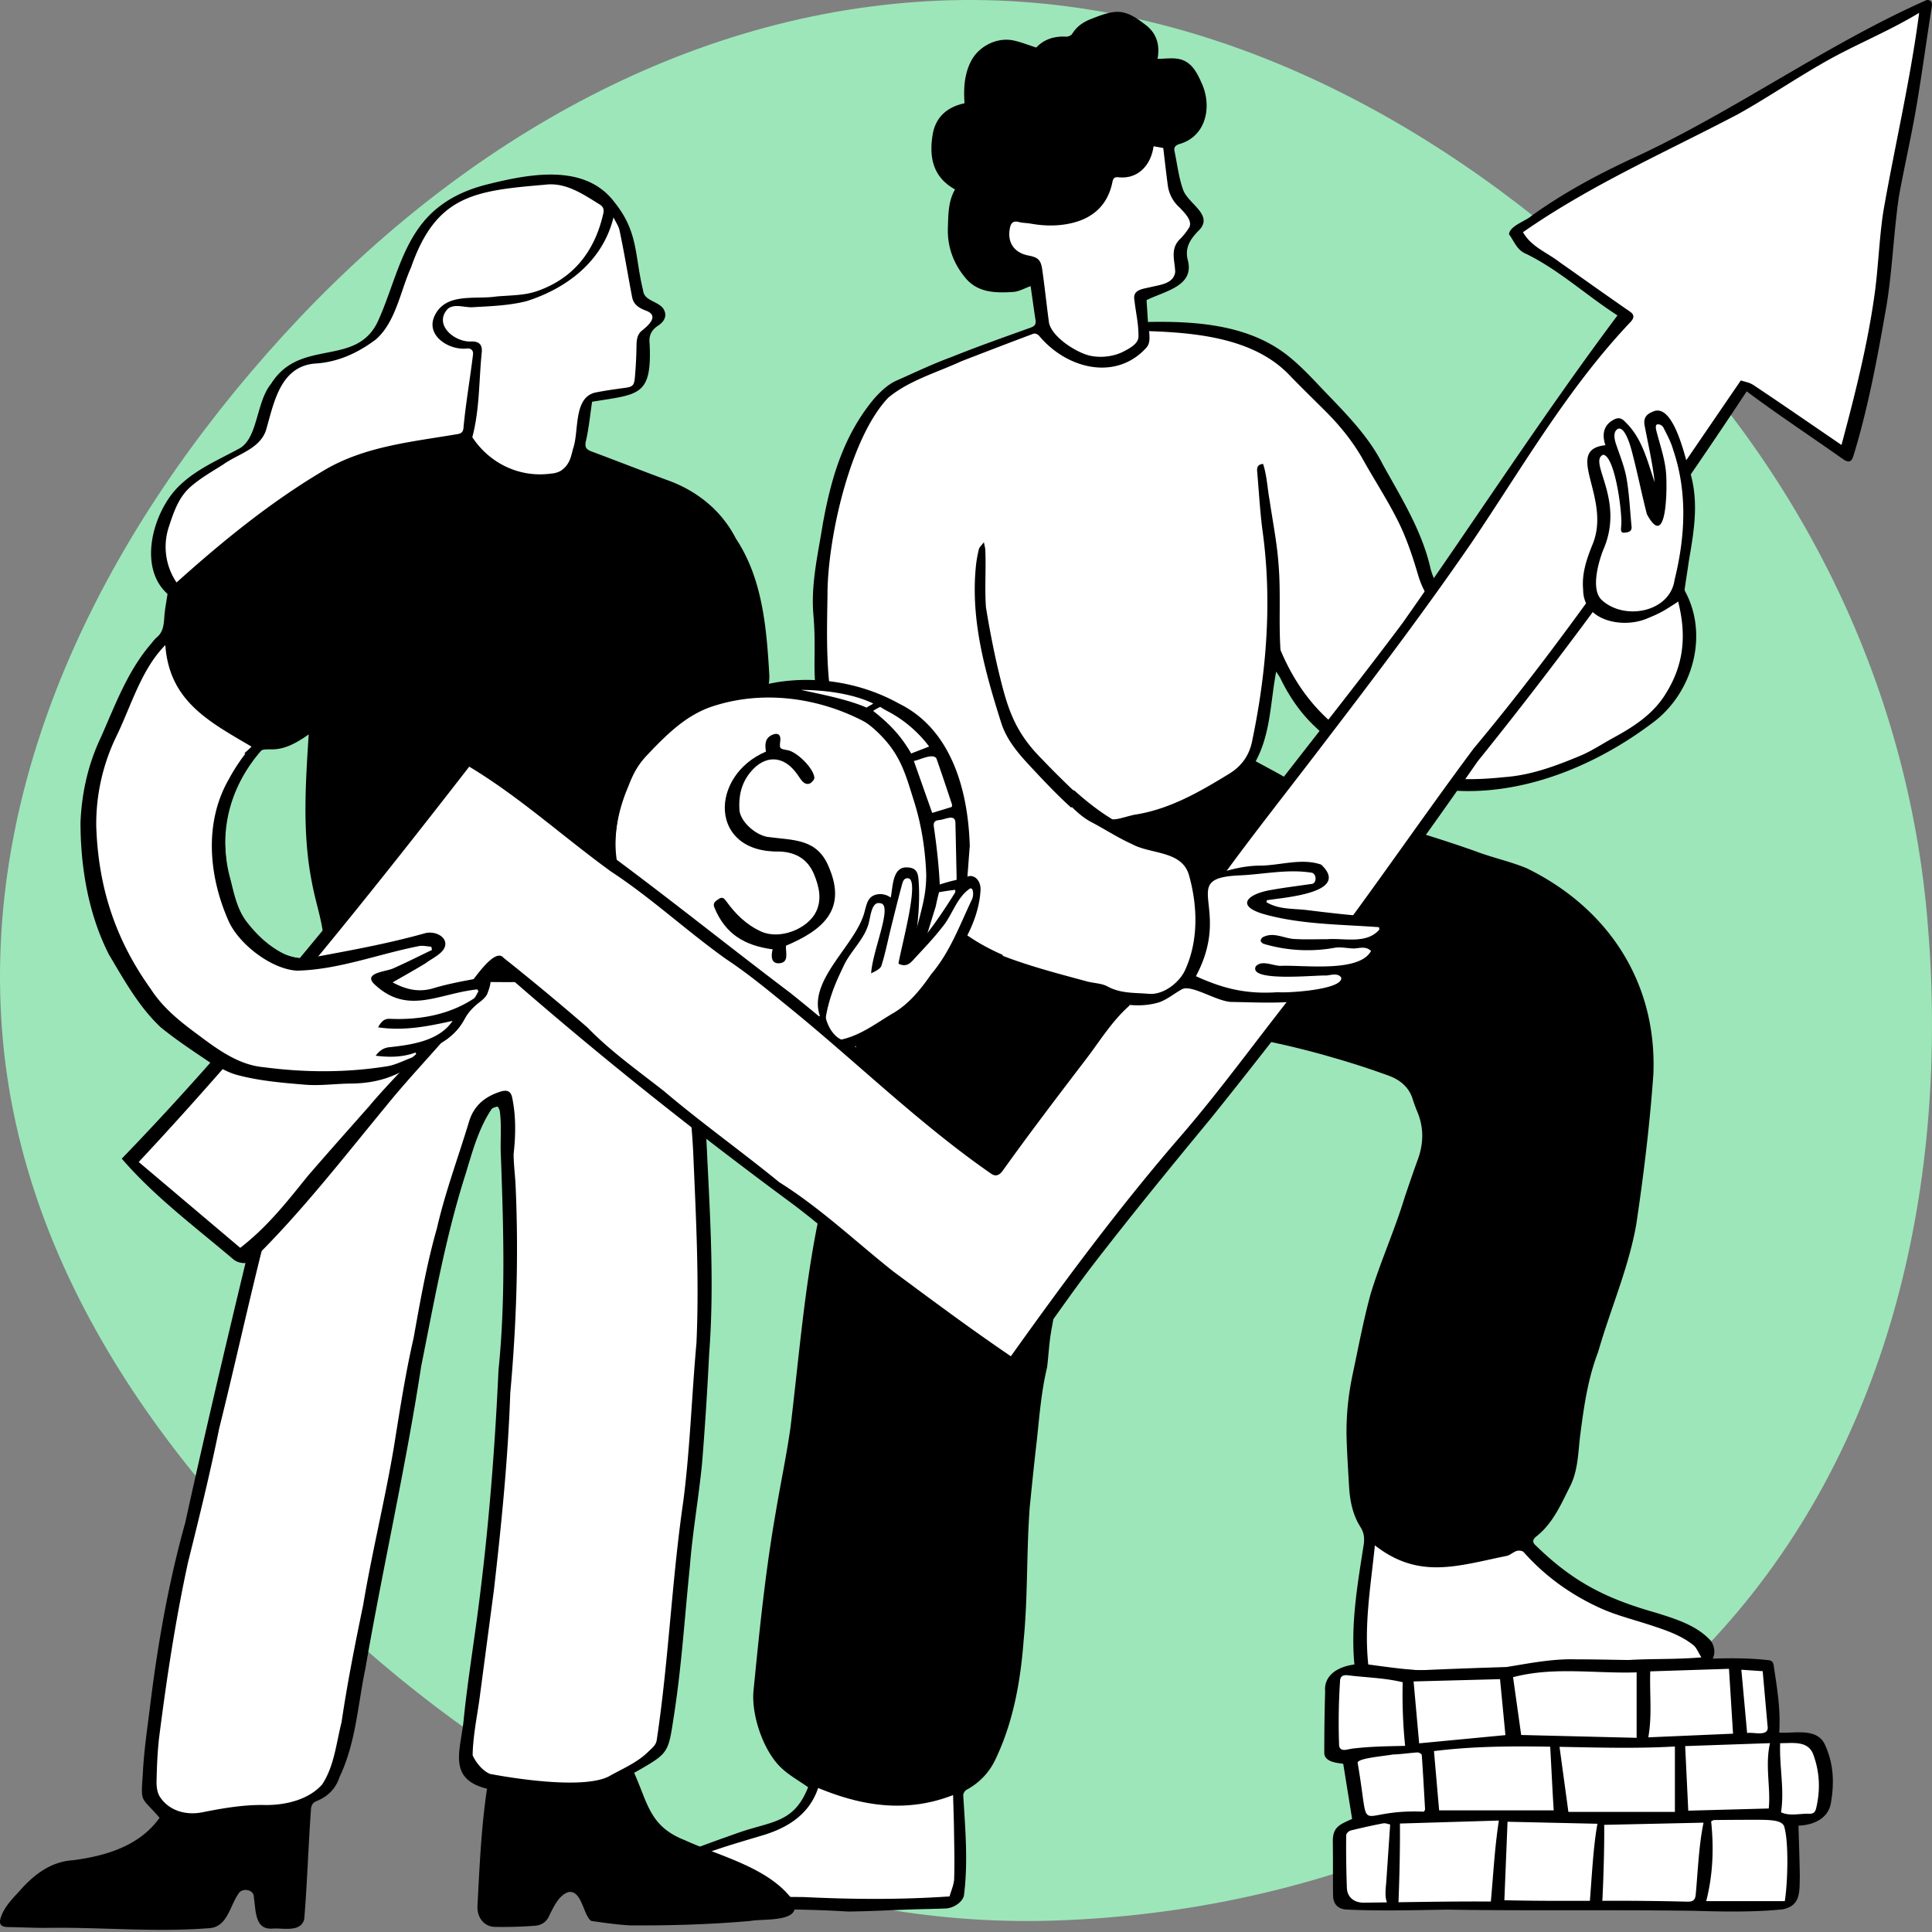 <svg width="120" height="120" viewBox="0 0 120 120" fill="none" xmlns="http://www.w3.org/2000/svg"><rect x="0" y="0" width="120" height="120" fill="#808080" stroke="none"/><g clip-path="url(#a)"><path d="M99.918 17.43c11.204 10.366 18.391 24.162 19.768 39.364 1.424 15.714-1.884 31.946-12.227 43.861-10.444 12.03-26.104 18.135-42.027 18.637-15.484.488-29.932-5.977-41.747-15.997C11.554 93.005 1.296 79.763.12 63.899c-1.19-16.052 6.608-31.152 17.453-43.046C28.261 9.13 42.496.698 58.346.039c15.602-.648 30.11 6.786 41.572 17.39Z" fill="#9DE6BA"/><g clip-path="url(#b)"><path d="M104.434 37.272c-.032-.15-.232-.217-.347-.117-.715.57-3.2 2.274-5.184.323a.221.221 0 0 0-.31.004c-3.171 3.188-9.192 2.5-10.293-1.801-1.248-4.008-3.404-7.957-6.487-10.96a102.295 102.295 0 0 1-1.538-1.544C78.16 21 74.357 20.13 71.167 20.496c-.144.306.013.733-.115.943-.868.781-1.914 1.152-3.025 1.072-3.091-.645-2.772-1.868-3.32-2.097-.426-.178-1.43.328-4.637 1.651-1.678.744-3.607 1.303-5.04 2.471-2.494 2.592-3.905 8.981-3.996 12.4-.211 7.943 1.404 13.803 6.112 18.877 2.24 2.41 5.061 4.146 8.395 4.77 1.919.478 3.904 1.28 5.88 1.373 2.493.267 3.52-3.191 3.102-5.276-.123-1.146-.061-2.885-1.36-3.322-3.563-.708-6.227-2.779-8.727-5.608-.808-.863-1.657-1.747-2.032-2.893-1.092-3.518-2.11-6.971-1.42-10.575-.015 4.235.473 9.91 3.61 13.053 1.043 1.101 2.143 2.126 3.225 3.163 1.626 1.762 6.877-1.14 8.644-2.254 3.715-2.54 2.121-15.494 1.847-19.143.81 3.742.991 7.541 1.022 11.356 2.288 5.575 8.24 8.873 14.139 8.028 2.554-.244 4.75-1.217 6.858-2.477 3.287-1.517 5.217-4.988 4.105-8.736Zm1.428 65.552c-1.429-2.774-7.316-1.89-11.064-6.567-.153-.172-.48-.188-.658-.133-2.9 1-5.887 1.805-8.609-.313-.126-.107-.342-.017-.352.15-.252 2.505-.686 4.924-.402 7.527a.217.217 0 0 0 .058.125.215.215 0 0 0 .122.066c1.366.239 2.774.283 4.165.283 4.07.049 8.12-.304 12.174-.646.64-.186 4.878.257 4.566-.492Zm-46.39 10.786c.228-5.11-.905.528-8.57-2.758a.219.219 0 0 0-.291.132c-.447 1.543-2.02 2.533-3.96 2.999-1.56.466-3.172.949-4.68 1.669-3.697 2.428-.892 2.658 1.767 2.393 4.975-.131 10.333.325 15.256-.037.914-1.121.36-3.012.478-4.398Z" fill="#fff"/><path d="m73.5 12.815-.07-.073a2.006 2.006 0 0 1-.684-1.293 112.9 112.9 0 0 1-.193-1.582l-.083-.7a.218.218 0 0 0-.178-.19l-.603-.108a.218.218 0 0 0-.255.187c-.127.95-.77 1.854-1.915 1.739-.466-.056-.586.216-.642.488-.249 1.215-.995 1.998-2.218 2.325-.795.213-1.676.235-2.617.064-.11-.02-.22-.03-.326-.039a2.208 2.208 0 0 1-.38-.054c-.217-.06-.4-.043-.542.05-.23.15-.275.45-.3.612-.142.947.367 1.652 1.33 1.841.547.108.625.188.7.721.086.6.16 1.214.231 1.807a110.278 110.278 0 0 0 .187 1.482c.224 1.01 1.753 1.935 2.544 2.168.27.082.568.121.872.121.537 0 1.09-.123 1.534-.357.516-.273 1.203-.697 1.206-1.232.002-.504-.109-.885-.216-1.255a5.144 5.144 0 0 1-.204-.92c-.066-.335.07-.41.644-.53a9.91 9.91 0 0 0 .168-.036l.222-.047c.62-.13 1.392-.291 1.5-1.085a.228.228 0 0 0 .002-.038 6.022 6.022 0 0 0-.05-.528c-.067-.534-.12-.955.292-1.358a4.173 4.173 0 0 0 .616-.79c.248-.526-.266-1.067-.573-1.39Zm11.866 45.246c-.553-1.048-2.165-.455-3.158-.727-1.432-.413-3.135.054-4.48-1.025.544-.81 2.692-.659 3.65-.94.523-.113.546-.853.07-1.065-1.436-.297-2.84.12-4.286.109-4.105.117-.84 2.357-2.89 6.21a.22.22 0 0 0 .11.28c2.74 1.223 6.104 1.47 8.936.232.07-1.214-4.062-.397-4.916-.755a1.043 1.043 0 0 1-.097-.152c2.137.016 4.425.376 6.488-.48 1.47-1.075-2.943-.99-3.415-.843-.906.097-1.824-.07-2.709-.372.13-.147.237-.175.423-.112 1.902.584 3.856.223 5.805-.016.19-.016.59-.047.47-.344Zm18.044-31.55c-.08-.17-.28-.12-.416-.055-.382.367.249 1.835.277 2.389.1 1.11.511 3.43-.632 4.07-.129-1.355-.245-2.404-.608-3.82-.076-.71-1.813-3.627-1.562-1.504.185 1.723.824 3.368.945 5.102.046.14-.071.193-.317.258-.164-.845-.354-4.774-1.563-4.47-.217.095-.06.404-.03.563.498 1.733.792 3.527.068 5.224-2.117 4.364 4.227 5.336 4.781 1.52.758-3.298.888-5.733-.943-9.277Z" fill="#fff"/><path d="M50.193 111.007c-.602-.424-1.199-.753-1.675-1.209-1.116-1.052-1.888-3.339-1.707-4.872.359-3.654.728-7.306 1.36-10.925.293-1.772.67-3.53.923-5.308.51-4.198.843-8.433 1.667-12.588.837-3.759 1.749-7.501 2.435-11.293.487-2.551 1.232-5.041 1.919-7.544.145-.521.3-1.045.51-1.542.108-.251.043-.395-.089-.58-1.385-1.952-2.583-4.022-3.492-6.225-.527-1.279-.764-2.682-1.076-4.042-.295-1.286-.393-2.598-.376-3.921.011-.905.015-1.814-.066-2.713-.176-1.943.279-3.806.578-5.697.514-2.839 1.28-5.47 3.15-7.74.367-.428.888-.928 1.406-1.158 1.265-.56 2.274-1.049 3.448-1.478 1.604-.647 3.239-1.222 4.867-1.807.265-.094.388-.195.343-.483-.108-.702-.203-1.407-.304-2.111-.363.127-.716.338-1.081.362-1.082.07-2.193.06-2.965-.866-.742-.887-1.135-1.933-1.094-3.118.028-.816.015-1.637.445-2.384-1.387-.766-1.619-2.016-1.39-3.404.18-1.085.897-1.716 1.98-1.947-.065-.905-.018-1.778.393-2.595.478-.95 1.627-1.53 2.665-1.302.462.102.907.28 1.396.436.48-.51 1.118-.718 1.86-.676.127.008.318-.082.381-.186.271-.445.677-.72 1.134-.899.5-.195 1.02-.412 1.543-.451.71-.053 1.293.357 1.846.784.768.565.914 1.34.77 2.13.472 0 .939-.08 1.366.018.759.173 1.087.85 1.371 1.483.67 1.451.29 3.341-1.414 3.8-.21.085-.32.19-.27.428.168.792.257 1.611.523 2.369.292.92 2.024 1.611.924 2.623-.476.504-.821 1.021-.617 1.795.415 1.598-1.422 1.905-2.566 2.469l.088 1.359c3.033-.062 6.343.176 8.78 2.166.591.48 1.13 1.028 1.657 1.58 1.505 1.607 3.15 3.12 4.154 5.113 1.152 2.075 2.439 4.13 2.964 6.471.594 2.216 2.985 3.841 5.248 3.662 1.031-.06 2.033-.29 2.945-.754.429-.219.742-.668 1.098-1.023a3.3 3.3 0 0 0 .36-.453c.052-.075.115-.178.103-.257-.149-.918.182-1.747.518-2.555.339-.817.343-1.653.242-2.485-.09-.74-.29-1.471-.498-2.19-.276-.962.449-1.407 1.179-1.353-.183-.294-.513-1.116.105-1.453.432-.263.718-.28 1.012.061.585.68 1.089 1.416 1.316 2.307.124.486.26.97.465 1.442-.207-1.202-.453-2.398-.647-3.6-.064-.448.088-.671.487-.818.378-.139.702-.02.926.32.602.913.776 1.744 1.088 2.643.768 2.016.457 3.92.101 5.976-.086.594-.179 1.187-.266 1.78a.253.253 0 0 0 .025.15c1.509 2.788.426 6.41-2.086 8.216-4.106 3.086-9.582 5.1-14.703 3.778-.915-.256-1.754-.776-2.66-1.082-1.421-.482-2.448-1.496-3.5-2.473-.93-.864-1.639-1.904-2.193-3.048-.06-.122-.145-.23-.257-.406-.363 1.921-.34 3.856-1.272 5.569.623.34 1.264.673 1.887 1.036 1.351.748 2.592 1.746 4.089 2.191 2.571.724 5.138 1.46 7.657 2.355 1.047.401 2.166.636 3.197 1.062 5.072 2.476 8.117 7.112 7.869 12.817-.222 3.117-.601 6.23-1.063 9.321-.481 2.718-1.611 5.264-2.366 7.91-.65 1.684-.896 3.473-1.124 5.253-.123 1.05-.128 2.121-.619 3.092-.568 1.123-1.062 2.298-2.095 3.11-.192.152-.29.332-.058.541 2.335 2.286 4.385 3.325 7.519 4.209 1.206.381 2.532.781 3.397 1.758.5.804.012 1.657-1.016 1.738-3.921.099-7.834.482-11.755.661-2.373.155-4.753.116-7.129.047-.538-.018-1.076-.14-1.607-.249-.41-.084-.612-.342-.655-.793-.23-2.49.197-4.938.579-7.383.059-.391.032-.748-.198-1.11-.49-.772-.66-1.65-.711-2.553-.055-.968-.12-1.937-.15-2.906-.04-1.346.09-2.681.369-3.998.356-1.682.671-3.376 1.125-5.032.612-2.015 1.495-3.955 2.106-5.977.268-.783.53-1.568.816-2.345.369-1.006.39-2-.03-2.996a10.05 10.05 0 0 1-.291-.802c-.238-.731-.792-1.174-1.46-1.42a50.512 50.512 0 0 0-3.534-1.146c-2.27-.665-4.584-1.152-6.915-1.549-.813-.156-1.618-.367-2.436-.474-.717-.093-1.449-.08-2.174-.1-.393-.011-.704.124-.952.474-.401.568-.913 1.062-1.277 1.65-1.013 2.154-1.486 4.543-1.988 6.862-.799 3.316-1.07 6.708-1.692 10.05-.142.774-.176 1.566-.272 2.349-.385 1.587-.489 3.224-.672 4.843-.149 1.271-.275 2.545-.404 3.818-.209 2.758-.11 5.54-.38 8.289-.191 2.548-.652 5.134-1.782 7.456a4.095 4.095 0 0 1-1.757 1.82c-.106.057-.218.232-.213.348.125 2.053.306 4.103.053 6.155-.034.43-.61.853-1.159.875-.71.029-1.422.035-2.133.059-1.307.043-2.613.118-3.92.13-2.23-.141-4.469-.152-6.707-.136-1.183.021-2.38-.079-3.555.032-.816.134-1.604-.034-2.393-.169-.59-.1-.74-.498-.454-1.038.562-1.063 1.477-1.736 2.547-2.181 1.25-.519 2.53-.968 3.807-1.421 2.06-.708 3.402-.591 4.28-2.809Zm21.181-90.44c.03.39.072.761-.176 1.034-1.894 2.085-4.952 1.31-6.662-.75-.07-.083-.25-.16-.338-.127-1.499.56-2.991 1.137-4.484 1.713-1.487.69-3.273 1.197-4.544 2.267-2.384 2.496-3.777 8.803-3.772 12.236-.04 2.565-.124 5.14.466 7.668.42 1.8.695 3.647 1.674 5.272 1.123 2.01 2.069 4.138 3.759 5.774 2.305 2.327 3.62 3.244 6.742 4.34 1.85.44 3.684.996 5.53 1.467 1.985.491 3.707.55 4.461-1.71.592-1.563.277-3.253.067-4.861-.17-1.161-1.098-1.432-2.115-1.652-1.636-.342-3.062-1.165-4.347-2.152-1.218-.935-2.304-2.061-3.359-3.187-.827-.883-1.69-1.782-2.08-2.977-.991-3.131-1.902-6.333-1.59-9.652.03-.386.104-.771.191-1.15.03-.13.164-.238.314-.445.047.249.085.36.087.474.055 1.184-.045 2.392.042 3.568.195 1.212.427 2.42.698 3.617.586 2.46.961 4.014 2.815 5.85 1.031 1.09 2.132 2.116 3.216 3.155.927.872 1.388.515 2.468.269 2.196-.33 4.066-1.42 5.912-2.55.752-.46 1.251-1.13 1.425-2.037.903-4.317 1.253-8.755.633-13.137-.151-1.195-.217-2.402-.322-3.603-.021-.243.027-.438.368-.467.238.726.267 1.515.406 2.267.193 1.32.46 2.634.553 3.96.15 1.763.004 3.576.122 5.331.693 1.654 1.654 3.132 2.989 4.342.91.824 1.794 1.694 2.981 2.139.372.14.744.286 1.1.46 2.258 1.165 4.385 1.21 6.851.954 1.65-.119 3.18-.694 4.684-1.32.727-.302 1.39-.752 2.085-1.13 1.297-.706 2.518-1.503 3.29-2.816 1.106-1.81 1.232-3.629.709-5.675-1.644 1.31-3.824 1.932-5.473.308-.884.912-2.018 1.457-3.224 1.779-2.084.646-4.633.311-6.116-1.405-.6-.647-1.06-1.385-1.32-2.265-.328-1.112-.695-2.23-1.203-3.27-.652-1.332-1.473-2.581-2.2-3.88-.632-1.13-1.432-2.127-2.346-3.039-.742-.741-1.495-1.473-2.225-2.227-2.17-2.308-5.745-2.657-8.742-2.76Zm14.022 75.416c-.251 2.496-.686 4.927-.402 7.481 2.35.411 4.804.239 7.188.268 2.067-.072 4.133-.282 6.201-.375.968-.075 1.933-.204 2.901-.259 1.518-.079 2.838-.024 4.393-.156-.198-.312-.297-.595-.495-.755-.79-.635-1.744-.942-2.691-1.254-1.032-.34-2.101-.6-3.086-1.047-1.82-.826-3.432-1.975-4.77-3.484-.077-.087-.303-.11-.43-.07-.22.068-.405.263-.624.308-3.048.618-5.45 1.485-8.185-.657Zm-34.578 15.07c-.579 1.721-2.005 2.54-3.64 2.999-1.73.521-3.473 1.014-5.113 1.797a3.473 3.473 0 0 0-1.568 1.452c-.087.155-.167.383.114.431 1.038.241 2.078.171 3.126.095 2.062-.011 4.124-.019 6.186.002 3.031.148 6.016.169 9.056-.039.098-.363.274-.731.286-1.105.034-1.023.003-2.048-.011-3.071-.01-.681-.036-1.361-.056-2.118-2.928 1.14-5.705.668-8.38-.443ZM71.65 9.084c-.154 1.15-.944 2.05-2.158 1.928-.276-.033-.35.06-.402.315-.27 1.32-1.102 2.151-2.376 2.492-.885.237-1.802.233-2.712.068-.24-.043-.49-.034-.723-.098-.447-.12-.524.187-.57.484-.125.834.318 1.43 1.156 1.595.618.121.784.263.875.905.154 1.088.268 2.182.414 3.271.19.879 1.597 1.773 2.394 2.007.677.205 1.588.124 2.24-.22.3-.158.923-.46.925-.92.005-.838-.157-1.42-.25-2.251-.131-.664.467-.702.977-.822.674-.158 1.456-.225 1.555-.949-.029-.742-.328-1.43.303-2.046a4.01 4.01 0 0 0 .576-.731c.2-.434-.336-.928-.605-1.221a2.222 2.222 0 0 1-.74-1.414c-.1-.755-.184-1.511-.277-2.285l-.602-.108ZM83.1 61.11c.086-.023.084-.12.017-.157-.963-.475-2.013-.213-3.04-.246a12.84 12.84 0 0 1-1.734-.114c-.137-.02-.237-.304-.354-.467.189-.067.38-.198.565-.19.41.018.816.129 1.226.159 1.672.053 3.317-.05 4.94-.553.16-.05.186-.21-.004-.263-1.154-.328-2.32-.25-3.489-.14-.846.078-1.656-.128-2.465-.328-.16-.04-.3-.158-.45-.24.147-.13.278-.29.446-.38.096-.053.254-.01.379.016.39.084.773.236 1.165.261 1.641.14 3.227-.099 4.863-.32.478-.129-.303-.428-.6-.443-.793-.041-1.587-.082-2.378-.154-.37-.033-.738-.212-1.101-.197-1.113.046-2.162-.2-3.183-.596-.168-.065-.362-.258-.394-.422-.025-.131.16-.323.284-.457a.696.696 0 0 1 .34-.178c1.053-.268 2.138-.365 3.207-.547.103-.018.256-.197.25-.292a.502.502 0 0 0-.237-.361 1.203 1.203 0 0 0-.57-.096c-1.203.067-2.404.153-3.607.226-.6.04-1.853.07-2.032.786-.01.296.02.596.07.89.273 1.542-.153 2.971-.742 4.399 2.84 1.327 5.72 1.19 8.628.404Zm20.113-34.502c-.054-.1-.155-.056-.145.053.097.717.26 1.427.415 2.133.241 1.005.073 2.014.074 3.022.001.56-.299.924-.707 1.22-.314.228-.409.16-.446-.22-.059-.617-.111-1.237-.208-1.85a23.546 23.546 0 0 0-.378-1.819c-.198-.808-.748-2.284-1.176-2.12-.397.128.049 1.166.2 1.697.243.857.514 1.7.592 2.593.04.45.125.896.195 1.342.057.368-.224.428-.467.5-.283.084-.277-.145-.302-.323-.231-1.433-.155-2.904-1.011-4.23-.106-.163-.337.03-.282.188.387 1.514.917 2.963.522 4.522-.374 1.592-1.607 3.397.4 4.39.498.252 1.034.291 1.584.156 1.225-.267 1.899-.791 2.064-2.113.178-.993.395-1.982.512-2.982.215-2.156-.493-4.255-1.436-6.159Z" fill="#000"/></g><g clip-path="url(#c)"><path d="M43.328 72.778c-.115-4.795-1.117-9.46-1.935-14.121-.022-.154-.222-.238-.346-.139-2.913 2.16-6.655 2.156-10.576 2.257-3.92.1-9.18-2.129-9.398-1.792-1.666 2.568-2.351 7.408-2.614 8.676-2.044 7.608-3.213 13.727-5.06 21.021-1.53 7.182-3.542 13.876-3.894 21.949-.11 1.296 1.161 2.249 2.453 2.217 1.504-.144 2.992-.597 4.58-.513 3.72-.062 4.262-1.921 4.895-5.339.958-6.202 2.317-11.678 3.354-17.737 1.06-6.576 2.353-13.23 4.564-19.553.246-.877 1.114-1.688 2.134-1.713.422 1.053.309 2.232.197 3.684.815 12.273-1.093 25.232-2.527 37.427.216.496.705 1.113 1.243 1.296 1.65.343 3.452.517 5.362.517a4.537 4.537 0 0 0 2.805-.735c.885-.507 2.078-1.01 2.444-2.074 1.26-11.72 3.118-23.531 2.32-35.328Z" fill="#fff"/><path d="M24.186 63.541c1.1.036 5.57-.214 5.683-2.075a.22.22 0 0 0-.256-.23c-2.026.279-4.928 1.692-6.335-.44.102-.124.395-.267.638-.298.614-.09 3.323-1.104 3.007-1.747-.706-.584-1.846.17-2.651.26-2.54.404-5.35 1.932-7.768.37-3.06-1.88-3.925-6.025-2.665-9.584.442-1.193.942-2.546 1.94-3.221.132-.082.125-.297-.012-.37-2.645-1.55-5.137-2.842-5.293-6.34-.641-1.046-2.849 4.182-3.117 4.757-3.418 6.503-1.42 15.776 4.57 19.961 2.787 2.767 8.397 2.65 12.469 1.796.488-.146 1.017-.174 1.31-.544.133-.128.388-.235.29-.454-.271-.282-1.63.261-2.155.069 1.388-.441 4.457-.572 4.36-2.204-1.482.058-2.966.7-4.387.438a.468.468 0 0 1 .372-.144Zm13.13-51.056c-1.025-.641-2.152-1.4-3.487-1.23-4.285.37-6.872.593-8.505 5.283-.647 1.427-.944 3.356-2.117 4.374-3.634 2.665-5.665-.08-6.861 5.631-.662 1.677-3.414 2.192-4.684 3.554-1.519 1.587-2.097 4.443-.782 6.316 4.855-3.13 8.703-8.505 16.282-9.024.65-.239 1.698.125 1.846-.822.142-1.518.405-2.999.588-4.508a.564.564 0 0 0-.137-.478c-.681-.345-1.586.022-2.185-.859-1.056-2.998 4.551-1.631 6.127-2.424 2.272-.78 3.714-2.459 4.284-4.991.108-.478-.144-.693-.37-.822Zm22.772 43.507c-.943-.238-1.048.906-1.468 1.376-.642.767-1.347 1.58-2.221 2.558-.217.242-.347.358-.528.317.117-1.078 1.289-4.265.32-4.951-.48-.062-.576.387-.617.579-.347 1.406-.724 2.885-1.067 4.38.003.127-.144.274-.295.378.27-1.187.929-2.406.541-3.65-.548-.535-1.053.74-1.198 1.191-.568 1.455-1.78 2.48-1.914 4.054-.037.046-.174.124-.253.17-.162-.68.648-1.563.431-2.23-4.683-3.786-4.802-10.4-4.805-15.947.008-.175-.216-.292-.353-.177-1.063.814-2.507 1.79-4.252 2.115a.22.22 0 0 0-.18.206c-.112 2.746-.24 5.27-.39 7.719-.244 1.646-.078 2.704.756 4.207 1.678 4.231 6.522 8.378 11.178 6.024 3.066-1.293 6.109-5.305 6.315-8.319Z" fill="#fff"/><path d="M40.736 19.616c-.037-.23-.218-.407-.536-.527-.395-.149-.653-.314-.725-.688-.144-.575-.233-1.177-.32-1.76-.16-1.088-.327-2.213-.853-3.24a.219.219 0 0 0-.408.048c-.94 3.838-5.046 5.493-8.466 5.41h-.03a2.39 2.39 0 0 1-.536-.03c-.385-.05-.821-.105-1.177.174a.223.223 0 0 0-.024.022c-.38.402-.472.877-.258 1.337.293.63 1.137 1.109 1.875 1.067.125-.002.289.01.364.09.056.06.078.17.065.324-.059.565-.093 1.137-.127 1.69-.071 1.179-.145 2.397-.456 3.568a.22.22 0 0 0 .029.176c.884 1.35 2.577 2.416 4.314 2.416a4 4 0 0 0 1.508-.29.228.228 0 0 0 .05-.03c.76-.579.862-1.577.96-2.542.105-1.037.196-1.933 1.025-2.232a28.59 28.59 0 0 1 1.805-.287l.021-.003c.55-.076.756-.21.813-.812.073-.353.07-.762.066-1.157-.005-.599-.01-1.217.252-1.599.342-.278.84-.691.77-1.125Z" fill="#fff"/><path d="M10.405 36.89c-1.768-1.587-.978-4.7.379-6.338 1.073-1.265 2.636-1.912 4.064-2.684 1.182-.629 1.046-2.891 1.993-4.036 1.837-2.92 5.391-.921 6.698-4.024 1.075-2.422 1.525-5.287 3.758-6.987.869-.673 1.869-1.088 2.935-1.36 2.59-.645 6.091-1.36 7.938 1.105 1.496 1.862 1.24 3.298 1.774 5.472.071.715 1.076.654 1.323 1.261.158.36-.032.694-.384.924-.395.258-.598.585-.533 1.12.15 3.286-.67 3.131-3.574 3.611-.121.806-.2 1.64-.386 2.45-.106.464.115.549.442.671 1.524.57 3.039 1.163 4.565 1.728 1.853.645 3.417 1.891 4.313 3.653 1.646 2.474 1.899 5.514 2.07 8.402a2.59 2.59 0 0 1-.178 1.135c-.31.978-.063 1.997-.086 3 .098 1.204.198 2.408.345 3.606.385 2.534.375 5.331 2.065 7.42.754.896 1.519 1.782 2.3 2.696.772-.792 1.267-1.623 1.503-2.594.197-.809.78-.869 1.433-.584.154-.735.188-1.993 1.258-1.6.114.041.22.191.268.315.438 1.392-.067 2.779-.102 4.21.363-.448.697-.922 1.093-1.338.745-.743 1.076-1.748 1.71-2.556.15-.158.294-.33.553-.169.262.164.471.353.418.694-.104.664-.166 1.335-.48 1.952-.561 1.097-1.074 2.22-1.886 3.169-.431.503-.832 1.032-1.259 1.539-.799.947-1.875 1.486-2.985 1.951a7.39 7.39 0 0 1-6.917-.141c-1.433-.754-2.385-2.098-3.44-3.27-.58-.8-.895-1.791-1.487-2.569.727 4.296 1.853 8.557 2.011 12.925.204 4.154.45 8.302.128 12.458a214.7 214.7 0 0 1-.436 6.757c-.21 2.153-.594 4.29-.762 6.451-.316 3.061-.507 6.137-.977 9.179-.377 2.446-.289 2.368-2.481 3.621.862 1.923.968 3.324 3.134 4.177 2.193 1.007 5.26 1.708 6.722 3.742.7 1.411-1.84 1.12-2.635 1.279-2.482.22-4.978.292-7.466.276-.797-.04-1.59-.161-2.383-.269-.095-.013-.196-.157-.25-.263-.31-.469-.48-1.657-1.204-1.536-.246.07-.489.286-.648.501-.236.318-.408.686-.585 1.045-.176.355-.5.519-.839.544a26.23 26.23 0 0 1-2.508.07c-.668-.015-1.11-.594-1.07-1.31.131-2.45.229-4.826.592-7.271-2.516-.617-1.612-2.442-1.442-4.356.228-2.242.592-4.47.883-6.704.65-4.955 1.045-9.936 1.272-14.928.451-4.417.311-8.865.15-13.296-.05-.936.058-1.884-.07-2.813-.021-.101-.116-.277-.143-.271-.137.03-.32.077-.382.18-.8 1.21-1.174 2.617-1.592 3.99-1.252 3.912-1.96 7.95-2.766 11.97-.963 6.294-2.383 12.503-3.467 18.777-.47 2.253-.59 4.6-1.592 6.7-.242.752-.735 1.237-1.443 1.522-.258.105-.329.293-.343.533-.162 2.267-.232 4.542-.417 6.807-.233.844-1.343.519-1.999.579-1.094.065-.997-1.157-1.13-1.922.036-.516-.748-.651-.967-.227-.547.787-.684 2.09-1.865 2.126-3.407.263-6.801-.088-10.213-.022-.74-.007-1.478-.038-2.217-.051-.474-.007-.602-.194-.438-.648.225-.622.668-1.078 1.11-1.551.874-1.017 1.95-1.863 3.337-1.95 1.916-.248 4.107-.824 5.397-2.639-1.163-1.348-1.169-.868-1.044-2.669.067-1.47.291-2.934.47-4.397.472-3.799 1.137-7.568 2.167-11.256 1.996-9.111 4.25-18.172 6.415-27.24-1.559-.134-3.168-.178-4.495-1.094-1.16-.792-2.35-1.554-3.438-2.438-1.348-1.257-2.294-2.965-3.232-4.543C5.491 56.766 5 53.87 5 51.082c.076-1.842.472-3.616 1.27-5.294.884-1.992 1.643-4.081 3.082-5.764.125-.146.236-.31.383-.432.419-.347.438-.82.474-1.306.032-.44.12-.877.196-1.396Zm20.063 24.104c-.09.957-.854 1.275-1.418 1.897-.317.727-.79 1.324-1.453 1.763-.31.207-.703.337-.937.607-1.053 1.213-2.405 1.841-3.954 2.01-1.21.133-2.436.128-3.656.164-.221.007-.33.045-.378.276-.876 3.064-1.584 6.172-2.244 9.29-.987 3.895-1.843 7.824-2.814 11.723-.565 2.785-1.245 5.542-1.932 8.299-.786 3.608-1.337 7.269-1.803 10.931-.1.889-.136 1.786-.155 2.68-.007.32.035.695.199.954.569.897 1.65 1.172 2.621.98 1.322-.261 2.637-.492 3.992-.454 1.228-.003 2.628-.33 3.47-1.275.755-1.131.88-2.581 1.21-3.877.358-2.433.839-4.847 1.338-7.257.55-3.286 1.353-6.522 1.908-9.806.365-2.27.712-4.543 1.226-6.786.412-2.289.808-4.578 1.449-6.817.516-2.262 1.335-4.437 2.004-6.656.305-.987 1-1.537 1.936-1.835.415-.132.659-.04.739.389.24 1.16.215 2.336.084 3.505.01.712.11 1.423.133 2.136.183 4.237.042 8.474-.34 12.696-.138 4.08-.55 8.153-1.013 12.21-.302 2.302-.611 4.603-.914 6.905-.164 1.12-.388 2.233-.41 3.369.194.457.637.991 1.086 1.168 1.768.33 5.82.933 7.364.157.838-.477 1.747-.838 2.452-1.531.22-.216.488-.4.534-.736.74-4.924.933-9.908 1.65-14.834.422-3.263.52-6.554.817-9.829.176-3.878-.028-7.768-.194-11.644-.19-4.412-1.137-8.725-1.888-13.072-3.041 2.256-7.076 2.341-10.709 2.3Zm-3.723-2.012-.037-.189c-.837-.113-1.592.266-2.391.432-1.846.387-3.652.987-5.556 1.072-.851.103-1.645-.342-2.366-.726-1.096-.683-2.018-1.56-2.503-2.792-.757-1.962-1.1-4.168-.574-6.23.564-1.388 1.04-3.278 2.338-4.155-2.762-1.621-5.224-2.899-5.4-6.516-1.566 1.828-2.356 4.166-3.362 6.325a14.044 14.044 0 0 0-.98 4.638c-.066 2.227.475 4.414 1.118 6.53.467 1.492 1.376 2.765 2.24 4.052.482.716.985 1.414 1.692 1.928 3.504 2.527 3.558 3.053 8.058 3.253 1.887.056 3.91-.039 5.717-.543.488.01.726-.342 1.059-.584-.81.218-1.614.276-2.424.132l-.125-.177c1.26-.593 4.378-.58 4.794-2.032-1.52.373-3.012.709-4.58.459.145-.375.383-.54.73-.537 1.22.041 5.359-.283 5.457-1.87-1.444.25-2.798.7-4.231.746-.816-.05-2.117-.593-2.381-1.418.087-.256.547-.46.842-.498 1.067-.178 1.95-.766 2.865-1.3ZM10.967 36.177c2.92-2.618 5.944-5.084 9.335-7.066 2.485-1.41 5.342-1.676 8.105-2.146.23-.038.365-.119.383-.418.14-1.51.406-3.01.588-4.517.037-.271-.138-.407-.358-.386-1.113.14-2.618-.8-2.021-2.04.696-1.447 2.5-.99 3.798-1.185.85-.08 1.744-.057 2.533-.328 2.293-.787 3.613-2.486 4.142-4.833.067-.301-.035-.45-.272-.587-1.022-.637-2.09-1.362-3.353-1.198-4.323.372-6.75.623-8.32 5.146-.656 1.452-.951 3.403-2.188 4.468-1.095.827-2.338 1.402-3.722 1.49-2.163.144-2.582 2.336-3.059 4.02-.327 1.267-1.747 1.575-2.696 2.255-.702.444-1.44.86-2.054 1.409-.736.656-1.038 1.601-1.342 2.527a3.946 3.946 0 0 0 .5 3.389ZM42.449 46.37a374.755 374.755 0 0 1-.391 7.723c.018.95-.348 1.86.124 2.78.532.973.843 2.076 1.433 3.006.598.939 1.422 1.734 2.149 2.59.511.707 1.32 1.12 2.066 1.524 1.826.95 3.997 1.048 5.85.12 1.741-.82 3.115-1.847 4.094-3.532 1.073-1.287 2.5-4.12 2.159-4.434-.476-.417-.7.89-1.145 1.361-.726.869-1.472 1.72-2.226 2.564-.236.264-.498.554-.944.301.306-1.427.685-2.844.723-4.32.013-.184-.093-.533-.18-.544-.322-.042-.339.282-.394.502a229.008 229.008 0 0 0-1.046 4.29c-.002.33-.81.922-.739.35.247-1.173 1.281-3.528.562-3.608-.516-.155-.733 1.514-1.197 2.087-.683.965-1.326 1.925-1.491 3.14-.023.168-.364.294-.557.44-.064-.165-.212-.35-.178-.49.153-.622.357-1.231.556-1.889-2.197-1.87-3.78-4.656-4.297-7.567a52.216 52.216 0 0 1-.586-8.55c-1.293.99-2.696 1.85-4.345 2.156ZM29.336 27.157c1.092 1.65 2.97 2.538 4.935 2.253.216-.01.479-.103.622-.21.507-.38.575-.85.697-1.32.39-1.059.003-3.15 1.361-3.493.613-.125 1.235-.21 1.856-.295.474-.066.581-.137.625-.628.054-.609.088-1.22.1-1.831.007-.377-.009-.75.274-1.043.42-.34 1.195-.968.316-1.296-.419-.158-.768-.364-.86-.84-.267-1.385-.488-2.78-.785-4.159-.057-.259-.226-.493-.37-.794-.658 2.685-2.846 4.384-5.374 5.196-1.057.276-2.214.32-3.31.38-.518.059-1.16-.248-1.603.098-.924.979.414 2.094 1.453 2.035.446-.011.694.165.652.655-.184 1.777-.126 3.55-.589 5.292ZM19.173 45.615c-2.347 1.689-2.62.32-3.424 1.415-1.036 1.546-1.902 3.29-1.792 5.203.119 2.165.43 4.403 2.126 5.983 1.092.999 2.263 1.544 3.746 1.236.122-.025.253-.152.322-.267.287-.478-.037-.939-.11-1.39-.157-.975-.468-1.925-.651-2.897-.625-3.086-.415-6.145-.217-9.283Zm9.1 15.445-.006-.096c-.567-.082-1.147-.034-1.717-.088-.796-.07-1.539-.358-2.28.144 1.775 1.005 2.266.294 4.003.04Z" fill="#000"/></g><g clip-path="url(#d)"><path d="M44.747 63.21c-7.2-2.435-8.038-12.553-4.621-16.247.726-.785 2.12-2.64 4.288-3.302 2.349-.717 4.755-1.396 7.19-1.087 9.388 1.189 10.727 13.529 4.83 18.881-2.978 2.704-8.165 2.628-11.687 1.755Z" fill="#fff"/><path d="M60.234 52.558c-.283 3.363-.164 5.619-2.69 8.208-.846 1.106-2.027 1.735-3.244 2.308-1.772.582-3.686.721-5.522 1.04-2.72.049-6.111-.527-7.84-2.831-1.364-1.821-2.764-3.747-3.063-6.065-.677-2.713-.301-5.043 1.066-7.487 1.502-2.032 3.53-3.58 5.866-4.546 1.098-.511 2.255-.567 3.392-.8 2.607-.427 5.359.041 7.662 1.328 3.271 1.62 4.278 5.452 4.373 8.845Zm-2.704 1.757c-.06-1.584-.3-3.116-.778-4.613-.441-1.383-.723-2.529-1.744-3.702-.358-.41-.952-.993-1.414-1.226-2.904-1.497-6.378-1.927-9.493-.847-1.63.59-2.802 1.82-3.975 3.036-.525.544-.836 1.195-1.101 1.883-.7 1.643-1.032 3.426-.597 5.19.326 2.315 1.707 4.23 2.982 6.119.474.69.937 1.406 1.703 1.82 4.016 2.235 9.432 1.865 12.63-1.613.243-.248.511-.73.644-1.069.318-.813.53-1.523.743-2.364.216-.85.4-1.557.4-2.614Zm1.59-4.195c.004-.059.023-.114.009-.158-.318-.957-.634-1.914-.97-2.863-.237-.335-1.066.122-1.399.164l1.14 3.229 1.22-.372Zm-.75 4.818a10.86 10.86 0 0 1 1.044-.288s.005-.104 0-.326c-.025-1.077-.046-2.155-.072-3.233-.02-.575-.702-.155-1.033-.154-.276.038-.344.159-.302.44.17 1.185.306 2.36.363 3.56Zm.964.331c-.55.061-1.008.148-1.008.148s-.122.457-.202.869c-.258.832-.517 1.666-.764 2.503-.038.13-.132.375-.132.375l.731.198s.145-.205.18-.267c.578-1.023 1.03-2.116 1.19-3.27.02-.156.005-.367.005-.556Zm-1.623-8.9a7.693 7.693 0 0 0-2.623-2.217c-.221-.117-.416-.248-.416-.248s-.24.117-.44.25c1.069.844 1.74 1.572 2.365 2.646l1.114-.431Zm-.237 13.507c-.25-.103-.502-.15-.502-.15s-.15.208-.243.388c-.384.744-.957 1.296-1.662 1.726l-1.268.774c1.649-.325 2.723-1.422 3.675-2.738ZM49.747 42.85c1.326.29 2.913.591 4.088 1.105.002-.043.395-.22.397-.263-1.367-.646-3.103-.832-4.485-.842Z" fill="#000"/><path d="M48.816 58.74c-.018.432.19 1.008-.356 1.084-.612.086-.565-.512-.469-.859-1.741-.234-2.94-.942-3.62-2.602-.122-.28.083-.398.274-.528.21-.142.324-.053.452.126.577.806 1.267 1.488 2.185 1.9 1.186.532 2.896-.185 3.404-1.227.373-.763.191-1.55-.112-2.3-.387-.954-1.123-1.4-2.143-1.444-4.422.102-4.373-4.708-.855-6.208-.075-.434-.072-.854.42-1.054.319-.129.508.01.471.355-.057.521-.065.52.445.61.594.104 1.623 1.126 1.67 1.708.01.118-.153.292-.28.365-.414.15-.615-.379-.83-.637-.822-1.126-1.97-1.152-2.858-.072-.57.692-.748 1.498-.685 2.364.048.66.919 1.505 1.72 1.658 1.685.23 3.137.078 3.865 1.954 1.079 2.595-.436 3.849-2.698 4.808Z" fill="#000"/></g><g clip-path="url(#e)"><path d="M119.361.553c-5.243 2.075-9.98 5.709-15.149 8.116-3.279 1.644-6.67 3.344-9.784 5.515-.995.791 5.967 4.639 6.732 5.483-3.916 4.188-6.78 9.063-9.92 13.763-9.61 13.475-19.404 25.824-29.2 39.124-.158.216-.232.165-.31.11-4.488-3.121-8.327-6.905-12.548-10.334-4.655-3.703-9.519-7.228-14.23-10.87-1.8-1.422-3.82-2.985-5.818-4.184-6.304 6.932-12.807 16.6-20.73 24.699-.85.283 6.447 5.56 6.33 5.753 1.342-.092 3.62-3.424 4.585-4.474 2.932-3.607 6.348-6.683 9.056-10.47.595-.645 1.991-3.293 2.72-3.065 5.35 4.45 11.459 9.666 17.157 13.96 4.99 3.453 9.32 7.695 14.535 10.852 5.414-7.296 12.692-16.098 18.655-23.736 8.891-12.282 18.502-24.243 26.804-36.826 1.064.088 6.157 4.714 6.414 3.744 1.363-4.613 2.208-9.654 2.603-14.525.576-4.202 2.051-8.458 2.098-12.635Z" fill="#fff"/><path d="M61.675 72.15c2.682-3.383 5.159-6.881 7.777-10.307 1.397-1.755 2.882-3.439 4.12-5.317 4.284-6.113 9.074-11.847 13.54-17.823 4.484-6.356 8.688-12.88 13.353-19.112-1.926-1.238-3.615-2.813-5.665-3.82-.585-.228-.753-.79-1.074-1.226.068-.532 1.023-.802 1.407-1.144 2.01-1.446 4.175-2.604 6.421-3.637 6.227-2.886 11.881-7 18.12-9.764.23-.002.365.09.316.402-.338 2.111-.616 4.232-.979 6.34-.315 1.83-.737 3.641-1.067 5.469-.329 2.254-.403 4.556-.774 6.805-.543 3.103-1.11 6.209-2.028 9.226-.131.475-.307.529-.706.25-1.984-1.404-3.996-2.726-5.946-4.184-5.227 7.917-10.763 15.603-16.716 22.99a393.627 393.627 0 0 1-16.522 22.114c-2.485 3.009-4.957 6.031-7.341 9.12-1.31 1.71-2.527 3.49-3.797 5.23-.402.37-.985 1.673-1.555 1.2-2.8-2.154-5.665-4.22-8.543-6.266-1.565-1.288-3.092-2.638-4.713-3.862-6.377-4.706-12.397-9.499-18.35-14.734-1.894 3.202-4.662 5.74-6.987 8.617-2.68 3.25-5.26 6.587-8.273 9.544-.267.279-.858.244-1.203-.045-2.363-2.006-4.905-3.899-6.927-6.25 6.868-7.095 13.01-14.792 19.21-22.47.741-.898 1.52-1.765 2.293-2.636.07-.08.242-.138.337-.11.209.062.454.139.586.293.761.888 1.815 1.396 2.698 2.124 1.05.866 2.144 1.68 3.237 2.492 4.487 3.215 8.768 6.69 13.17 10.017 4.266 3.413 8.25 7.14 12.581 10.474Zm32.92-57.727c.53.927 1.51 1.258 2.314 1.89.728.505 1.448 1.022 2.173 1.532.72.507 1.442 1.014 2.166 1.515.26.18.266.37.051.614-3.877 4.077-6.694 8.978-9.82 13.62-2.932 4.274-6.061 8.408-9.21 12.523-3.037 3.994-6.206 7.898-8.955 12.097-1.11 1.394-2.228 2.778-3.195 4.278-1.056.937-1.795 2.155-2.648 3.274-1.757 2.301-3.512 4.603-5.197 6.959-.188.258-.424.378-.71.177-4.46-3.094-8.356-6.927-12.566-10.346-1.267-1.03-2.519-2.073-3.89-2.98-2.428-1.727-4.636-3.789-7.135-5.429-2.962-2.141-5.696-4.649-8.828-6.529-6.56 8.46-13.206 16.724-20.528 24.556l6.306 5.332c1.682-1.306 2.873-2.82 4.176-4.442 1.263-1.463 2.55-2.906 3.83-4.354 1.724-2.063 3.77-3.818 5.213-6.103.48-.525 2.453-3.965 3.134-3.116a163.18 163.18 0 0 1 5.213 4.328c1.435 1.484 3.12 2.669 4.741 3.944 2.32 1.967 4.821 3.747 7.176 5.67 2.552 1.6 4.73 3.676 7.077 5.539 2.412 1.789 4.818 3.58 7.304 5.268 3.334-4.675 6.745-9.273 10.501-13.618 2.788-3.217 5.239-6.704 7.924-10.006 3.582-4.614 6.844-9.465 10.335-14.145 6.054-7.243 11.245-15.059 16.578-22.84.203.07.529.116.775.28 1.847 1.228 3.642 2.474 5.479 3.727.84-3.144 1.646-6.305 2.079-9.534.216-1.65.268-3.322.519-4.965.718-4.122 1.685-8.185 2.225-12.342-1.756 1.065-3.557 1.803-5.346 2.766-2.007 1.093-3.895 2.405-5.888 3.52-4.526 2.377-9.153 4.397-13.374 7.34Z" fill="#000"/></g><g clip-path="url(#f)"><path d="M83.313 103.801c-1.06.803-.538 5.046-.538 5.046l.838.353.919 3.878s-1.023.309-1.385.825c-.363.516-.187 3.792.166 4.248.352.455 26.624.203 27.704.096.711-.661.3-5.169.3-5.169.75.031 1.358-.233 1.901-.633 0 0 .293-3.586-.243-4.185-.536-.599-2.913-.351-2.913-.351s.254-3.917-.265-4.382c-.293-.262-14.089-.326-16.292.522-5.524.059-9.73-.598-10.192-.248Z" fill="#fff"/><path d="M113.388 108.452c-.461-1.187-1.919-.771-2.878-.836.097-1.423-.131-2.753-.339-4.143-.029-.247-.126-.343-.353-.359-2.355-.266-4.726.02-7.09-.001-1.615.013-3.23-.051-4.846-.048-1.455-.044-2.883.245-4.306.476-1.79.058-3.599.119-5.385.203-1.058-.063-2.11-.213-3.162-.355-1.127-.158-2.847.277-2.723 1.679a127.38 127.38 0 0 0-.052 3.84c.052.548.794.584 1.177.646l.552 3.425c-.765.342-1.222.491-1.199 1.44.017 1.102 0 2.205.015 3.307.007.553.322.864.866.88 2.07.098 4.14.037 6.209.005 5.102.081 10.203 0 15.305.072 1.851.054 3.699.094 5.545-.09 1.149-.229 1.038-1.138 1.066-2.029-.013-1.039-.053-2.077-.084-3.169.94-.037 1.899-.445 2.028-1.495.198-1.185.148-2.34-.346-3.448Zm-3.451-.182c-.319 1.397.056 2.785-.077 4.059l-4.999.135-.192-4.011 5.268-.183Zm-.453-4.47c.101 1.135.2 2.268.303 3.4.123.722-.911.356-1.27.444l-.359-3.934 1.326.09Zm-6.984.011 4.89-.158.252 4.029-5.264.227c.246-1.363.077-2.643.122-4.098Zm1.531 4.667v4.064h-6.615l-.551-4.043c2.39.044 4.782.116 7.166-.021Zm-2.377-4.604v4.065l-7.171-.176-.504-3.59c2.54-.669 5.097-.214 7.675-.299Zm-5.369 4.616c.066 1.121.146 2.874.22 3.954h-7.118l-.32-3.68c2.399-.303 4.808-.313 7.218-.274Zm-3.116-4.195.336 3.476-5.359.51-.345-3.844 5.368-.142Zm-4.655 8.091c.001.022-.021.045-.07.141-4.442-.195-3.276 1.851-4.114-3.011-.099-.303 1.55-.428 2.19-.542.51-.013 1.018-.097 1.527-.127.088-.005.257.098.262.16.08 1.125.141 2.252.205 3.379Zm-5.338-3.947a39.192 39.192 0 0 1 .055-3.999c.003-.358.221-.411.481-.386 1.135.143 2.301.16 3.412.433a31.187 31.187 0 0 0 .151 3.952c-1.103.024-2.115.035-3.184.16-.368.024-.819.269-.915-.16Zm1.535 9.739c-.6.006-1.028-.331-1.054-.916a67.636 67.636 0 0 1-.042-3.276c0-.1.162-.261.275-.289a36.68 36.68 0 0 1 2.021-.445c.139-.027.297.046.435.071-.082 1.207-.161 2.385-.242 3.562-.024.318-.113.926.046 1.275-.479.006-.958.013-1.44.018Zm7.888-.071c-1.93-.012-3.828.017-5.737.044.059-1.47.105-3.408.09-4.888l6.145-.185c-.262 1.709-.335 3.246-.498 5.029Zm.84-.08.197-4.875 5.585.125c-.254 1.337-.359 3.397-.47 4.787-1.775.003-3.547.006-5.311-.037Zm11.889-.388c-.028.387-.17.484-.545.477a170.538 170.538 0 0 0-5.258-.053c.07-1.364.13-3.354.115-4.718l6.17-.136c-.295 1.429-.348 2.969-.482 4.43Zm5.529.443h-4.881c.421-1.651.48-3.284.307-4.955.057-.026.124-.08.192-.081.797-.01 1.595-.013 2.392-.016 1.07 0 1.774 0 1.946.399.298.924.23 3.507.044 4.653Zm1.954-5.796c-.059.254-.148.374-.428.37-.584-.025-1.211.167-1.76-.091.223-1.439-.113-2.836-.053-4.293.796.006 1.766-.187 2.079.763.38 1.075.419 2.149.162 3.251Z" fill="#000"/></g><g clip-path="url(#g)"><path d="M104.143 27.883c-.14-.506-.392-.967-.624-1.427-.404-.508-.916-.382-.87.31.574 1.319.91 4.976.305 5.668-1.082-.533-1.011-6.806-2.696-5.843-.232.5-.159 1.077.088 1.598.469 1.151.605 2.382.688 3.608-.053.28.295 1.096-.125 1.062.079-1.019-.189-3.532-.903-4.587-.895-.794-1.085.588-.655 1.442 1.562 3.317-1.582 5.812.023 7.755 1.464 1.378 4.609.734 4.861-1.423.751-3.035.718-5.785-.092-8.163Z" fill="#fff"/><path d="M99.715 27.652c-.226-.668-.094-1.183.373-1.498.352-.237.587-.25.868.062 1.053 1.016 1.357 2.403 1.818 3.737-.129-1.189-.402-2.351-.624-3.524-.079-.437.081-.688.489-.85 1.205-.606 1.926 2.424 2.164 3.236.705 2.225.375 4.514-.106 6.747-.103.623.06 1.437-.531 1.849a13.67 13.67 0 0 1-1.693.924c-1.469.76-4.137.317-4.14-1.7-.097-1.007.216-1.908.576-2.802 1.223-2.901-1.862-5.888.806-6.181Zm.762-1.006c-.274.157-.223.573-.115.901.237.714.534 1.42.664 2.154.174.988.214 2 .313 3.001.033.323-.212.36-.426.383-.286.03-.227-.21-.222-.369.11-.689-.371-4.432-1.122-4.469-.95.442 1.389 2.787.005 5.922-.305.783-.795 2.51-.05 3.131 1.406 1.253 4.212.725 4.49-1.297.659-2.662.807-5.43-.089-8.06-.133-.482-.381-.935-.607-1.386a.398.398 0 0 0-.348-.202c-.166 0-.125.25-.101.356.221.887.548 1.78.615 2.694.068.799.072 4.884-1.192 2.533-.348-1.341-.609-2.706-.973-4.043-.125-.46-.459-1.452-.842-1.249Z" fill="#000"/></g><g clip-path="url(#h)"><path d="M85.898 57.706c-.014-.144-.046-.337-.229-.343-2.336-.176-4.735-.159-7.009-.777-.495-.136-1.306-.393-.794-.735 1.123-.484 2.378-.514 3.574-.716.284-.006.492-.234.499-.55-.167-1.434-3.996-.303-5.067-.436-3.913.078-.661 3.046-2.791 6.377a.229.229 0 0 0 .105.313c2.359 1.216 6.827 1.537 9.194.277.552-.645-.46-.943-.879-.77-.952.006-3.852.326-4.31-.196.159-.145.424-.1.803-.015.602.148 1.018.044 1.743.096 1.607.024 4.57.197 4.577-1.331-.403-.374-.799-.25-1.211-.214-1.855-.126-3.683.407-5.546-.282.358-.182.717-.09 1.132.016.882.246 1.837.122 2.738.141 1.103-.101 2.855.408 3.471-.855Z" fill="#fff"/><path d="M70.487 51.963c-1.214-.236-2.269-.919-3.605-2.137-2.777 2.583-4.53 6.129-4.615 9.933 1.453.567 2.282.775 3.07 1.063 2.2.806 6.632 1.442 8.046.64 1.414-.8 1.128-5.31 1.194-6.418.066-1.107-1.282-2.534-4.09-3.08Z" fill="#fff"/><path d="M86.15 57.623c-.202-.5-.474-.654-1.04-.69-1.344-.092-2.685-.252-4.022-.417-.832-.088-1.686-.03-2.429-.482l.033-.119c1.042-.174 5.228-.446 3.373-2.21-1.19-.42-2.506.035-3.736.06-1.2-.004-2.325.339-3.43.764-.249-.802-.638-1.81-1.604-2.02-1.042-.2-2.051-.487-3.008-.98-1.28-.589-2.401-1.402-3.438-2.324-.39-.422-1.009.151-.618.573.474.484.949.967 1.567 1.291.834.437 1.627.962 2.484 1.345 1.175.662 3.121.395 3.568 1.941.54 1.916.602 4.076-.246 5.908-.34.743-1.317 1.546-2.254 1.465-.858-.073-1.74-.01-2.555-.455-.37-.202-.849-.2-1.273-.313-1.924-.52-3.897-1.028-5.728-1.788-.465-.206-.81.636-.013 1.005 1.505.557 3.083.952 4.634 1.28 1.804.494 3.664 1.362 5.554.807.504-.165.939-.538 1.414-.801.58-.386 2.265.811 3.196.771 2.444.041 5.006.26 7.212-1.003.559-.264.371-.521.101-.938.582-.231 1.153-.399 1.705-.676.513-.278.257-.902-.241-1.013.372-.261 1.035-.406.795-.98Zm-3.724.712c-.698 0-1.398.029-2.093-.016-.632-.062-1.244-.436-1.876-.118-.073.024-.164.164-.153.237.012.076.128.175.214.194a9.53 9.53 0 0 0 4.415.23c.382-.053.784.045 1.177.05.382-.03.732-.148 1.048.152-.728 1.368-4.21.86-5.614.927-.477.001-1.174-.388-1.547.034-.471.996 3.817.522 4.397.567.298-.038.724-.17.914.133.102.754-3.363.963-3.937.902-1.901.132-3.342-.196-5.09-.994 2.284-4.29-1.105-6.056 2.603-6.257 1.51-.052 3.027-.41 4.532-.178.383.008.406.72.005.71-.816.121-1.636.218-2.447.365-1.48.237-2.324 1.003-.374 1.532 2.282.623 4.7.608 7.052.784l.022.15c-.8.923-2.174.513-3.248.596Z" fill="#000"/></g><g clip-path="url(#i)"><path d="M51.323 61.954c-.421 1.217.463 2.845 1.389 2.67.926-.175 3.827-1.667 4.45-2.67.621-1.003 3.038-4.154 3.373-5.574.335-1.42-.227-2.122-1.084-.653-.857 1.47-2.71 3.615-3.08 3.872 0 0 .662-3.585.417-4.898-.246-1.313-1.112-.303-1.112.42s-1.25 4.804-1.25 4.804.713-2.665.648-3.498c-.065-.833-.71-.784-1.101.327-.682 1.935-2.508 3.447-2.65 5.2Z" fill="#fff"/><path d="M51.984 64.622c1.335-.209 2.341-1.007 3.415-1.648 1.036-.581 1.778-1.51 2.447-2.474 1.16-1.36 1.77-3.05 2.53-4.647a.886.886 0 0 0 .048-.516c-.028-.14-.104-.182-.18-.147-.844.569-1.093 1.668-1.74 2.422-.502.646-1.069 1.242-1.627 1.842-.265.284-.513.676-1.073.401.231-1.305 1.362-5.343.575-5.303-.229-.022-.302.206-.339.341-.255.923-.481 1.854-.712 2.783-.19.768-.342 1.548-.58 2.3-.068.213-.378.348-.64.48.083-1.437 1.39-4.293.564-4.354-.49-.122-.581.65-.7 1.185-.253 1.053-1.181 1.805-1.596 2.76-.31.657-.882 1.783-1.106 3.275-.029.192-.306-.01-.383-.341-.643-2.205 2.373-4.378 2.83-6.423.077-.252.127-.531.29-.739.271-.345.887-.386 1.318-.069.132-.636.099-1.8.89-1.873.515-.015.784.129.83.697.13 1.469-.06 2.87-.233 4.342 1.089-1.235 1.981-2.612 2.842-4.013.464-.898 1.28-.44 1.249.369-.138 2.713-2.284 5.12-3.892 7.154-1.033 1.245-2.48 1.864-3.953 2.408-.435.16-.69.096-1.074-.212Z" fill="#000"/></g><g clip-path="url(#j)"><path d="M9.859 40.185c.564 3.87 2.184 5.05 5.683 6.799 0 0-1.952 2.082-1.895 4.518.056 2.436.134 5.716 2.04 7.166 1.906 1.45 4.988 1.05 7.255.483 2.267-.567 3.78-1.279 4.185-.718.406.561-.811 1.176-1.328 1.491-.516.316-2.065.98-2.065.98s.7.92 1.66.92c.959 0 3.65-.666 4.204-.72.553-.053.77.74.226.964-.545.223-1.97 2.244-3.194 2.922-.787.436-.978 1.156-2.638 1.595-1.66.438-6.601.462-8.814-.01-2.213-.474-7.346-5.154-8.114-7.7-.84-2.787-2.14-6.435-1.475-9.51.66-3.049 2.976-8.06 4.27-9.18Z" fill="#fff"/><path d="M25.816 65.374c-.791.29-1.591.31-2.48.198.271-.367.55-.508.906-.533 1.373-.154 3.047-.398 3.87-1.631-1.521.338-3.008.64-4.625.402.176-.337.37-.545.718-.529 1.816.078 3.65-.233 5.19-1.237.149-.084.217-.31.322-.47l-.072-.121c-2.424.253-4.333 1.637-6.411-.34-.693-.71.803-.762 1.208-.974.807-.357 1.595-.756 2.39-1.137l-.043-.201c-.265-.014-.544-.09-.793-.032-2.506.492-4.983 1.466-7.55 1.52-1.58-.09-3.562-1.615-4.226-3.034-1.243-2.768-1.573-6.124-.016-8.84.397-.75 1.851-3.16 2.855-2.638-2.47 2.232-3.657 5.45-2.775 8.726.252.97.425 1.966 1.061 2.782.621.796 1.347 1.48 2.259 1.946.568.29 1.184.35 1.786.242 2.357-.438 4.72-.863 7.029-1.514.549-.13 1.152.146 1.232.565.111.615-.788.97-1.194 1.291-.673.414-1.366.796-2.07 1.203.796.426 1.6.644 2.532.363.913-.275 1.86-.445 2.8-.622.72-.078.76.37.566.926-.084.212-.283.402-.475.543-.427.315-.76.692-1.013 1.16-.395.728-1.03 1.204-1.75 1.59-1.618 1.54-3.06 2.321-5.339 2.324-.92.015-1.847.146-2.758.07-1.411-.116-2.846-.237-4.205-.6-.91-.243-1.736-.866-2.546-1.4-.824-.545-1.673-1.102-2.345-1.81-.786-.828-1.406-1.816-2.073-2.752-1.636-2.16-2.173-4.82-2.56-7.44-.21-1.304-.153-2.616.029-3.926.286-2.025 1.182-3.873 2.005-5.72.656-1.38 1.322-2.757 2.402-3.878.474-.454.79-1.297 1.58-1.144.234.53-.231.74-.497.942-1.842 1.47-2.504 4.02-3.504 6.075a12.474 12.474 0 0 0-1.258 5.588c.122 3.791 1.187 7.06 3.395 10.135.75 1.158 1.784 1.984 2.865 2.784 1.238.923 2.55 1.919 4.141 2.06 2.53.334 5.069.348 7.593-.046.54-.07 1.056-.344 1.576-.54.114-.043.203-.15.303-.228l-.035-.097Z" fill="#000"/></g></g><defs><clipPath id="a"><path fill="#fff" d="M0 0h120v120H0z"/></clipPath><clipPath id="b"><path fill="#fff" transform="translate(39.42 .736)" d="M0 0h67.061v117.992H0z"/></clipPath><clipPath id="c"><path fill="#fff" transform="translate(0 10.842)" d="M0 0h60.368v109.024H0z"/></clipPath><clipPath id="d"><path fill="#fff" transform="translate(37.546 42.231)" d="M0 0h22.688v21.885H0z"/></clipPath><clipPath id="e"><path fill="#fff" transform="translate(7.563)" d="M0 0h112.437v85.064H0z"/></clipPath><clipPath id="f"><path fill="#fff" transform="translate(82.253 103)" d="M0 0h31.59v15.728H0z"/></clipPath><clipPath id="g"><path fill="#fff" transform="translate(98.316 25.5)" d="M0 0h6.893v13.185H0z"/></clipPath><clipPath id="h"><path fill="#fff" transform="translate(61.305 49.057)" d="M0 0h24.897v13.385H0z"/></clipPath><clipPath id="i"><path fill="#fff" transform="translate(50.798 53.876)" d="M0 0h10.106v11.043H0z"/></clipPath><clipPath id="j"><path fill="#fff" transform="translate(5.086 38.684)" d="M0 0h25.298v28.712H0z"/></clipPath></defs></svg>